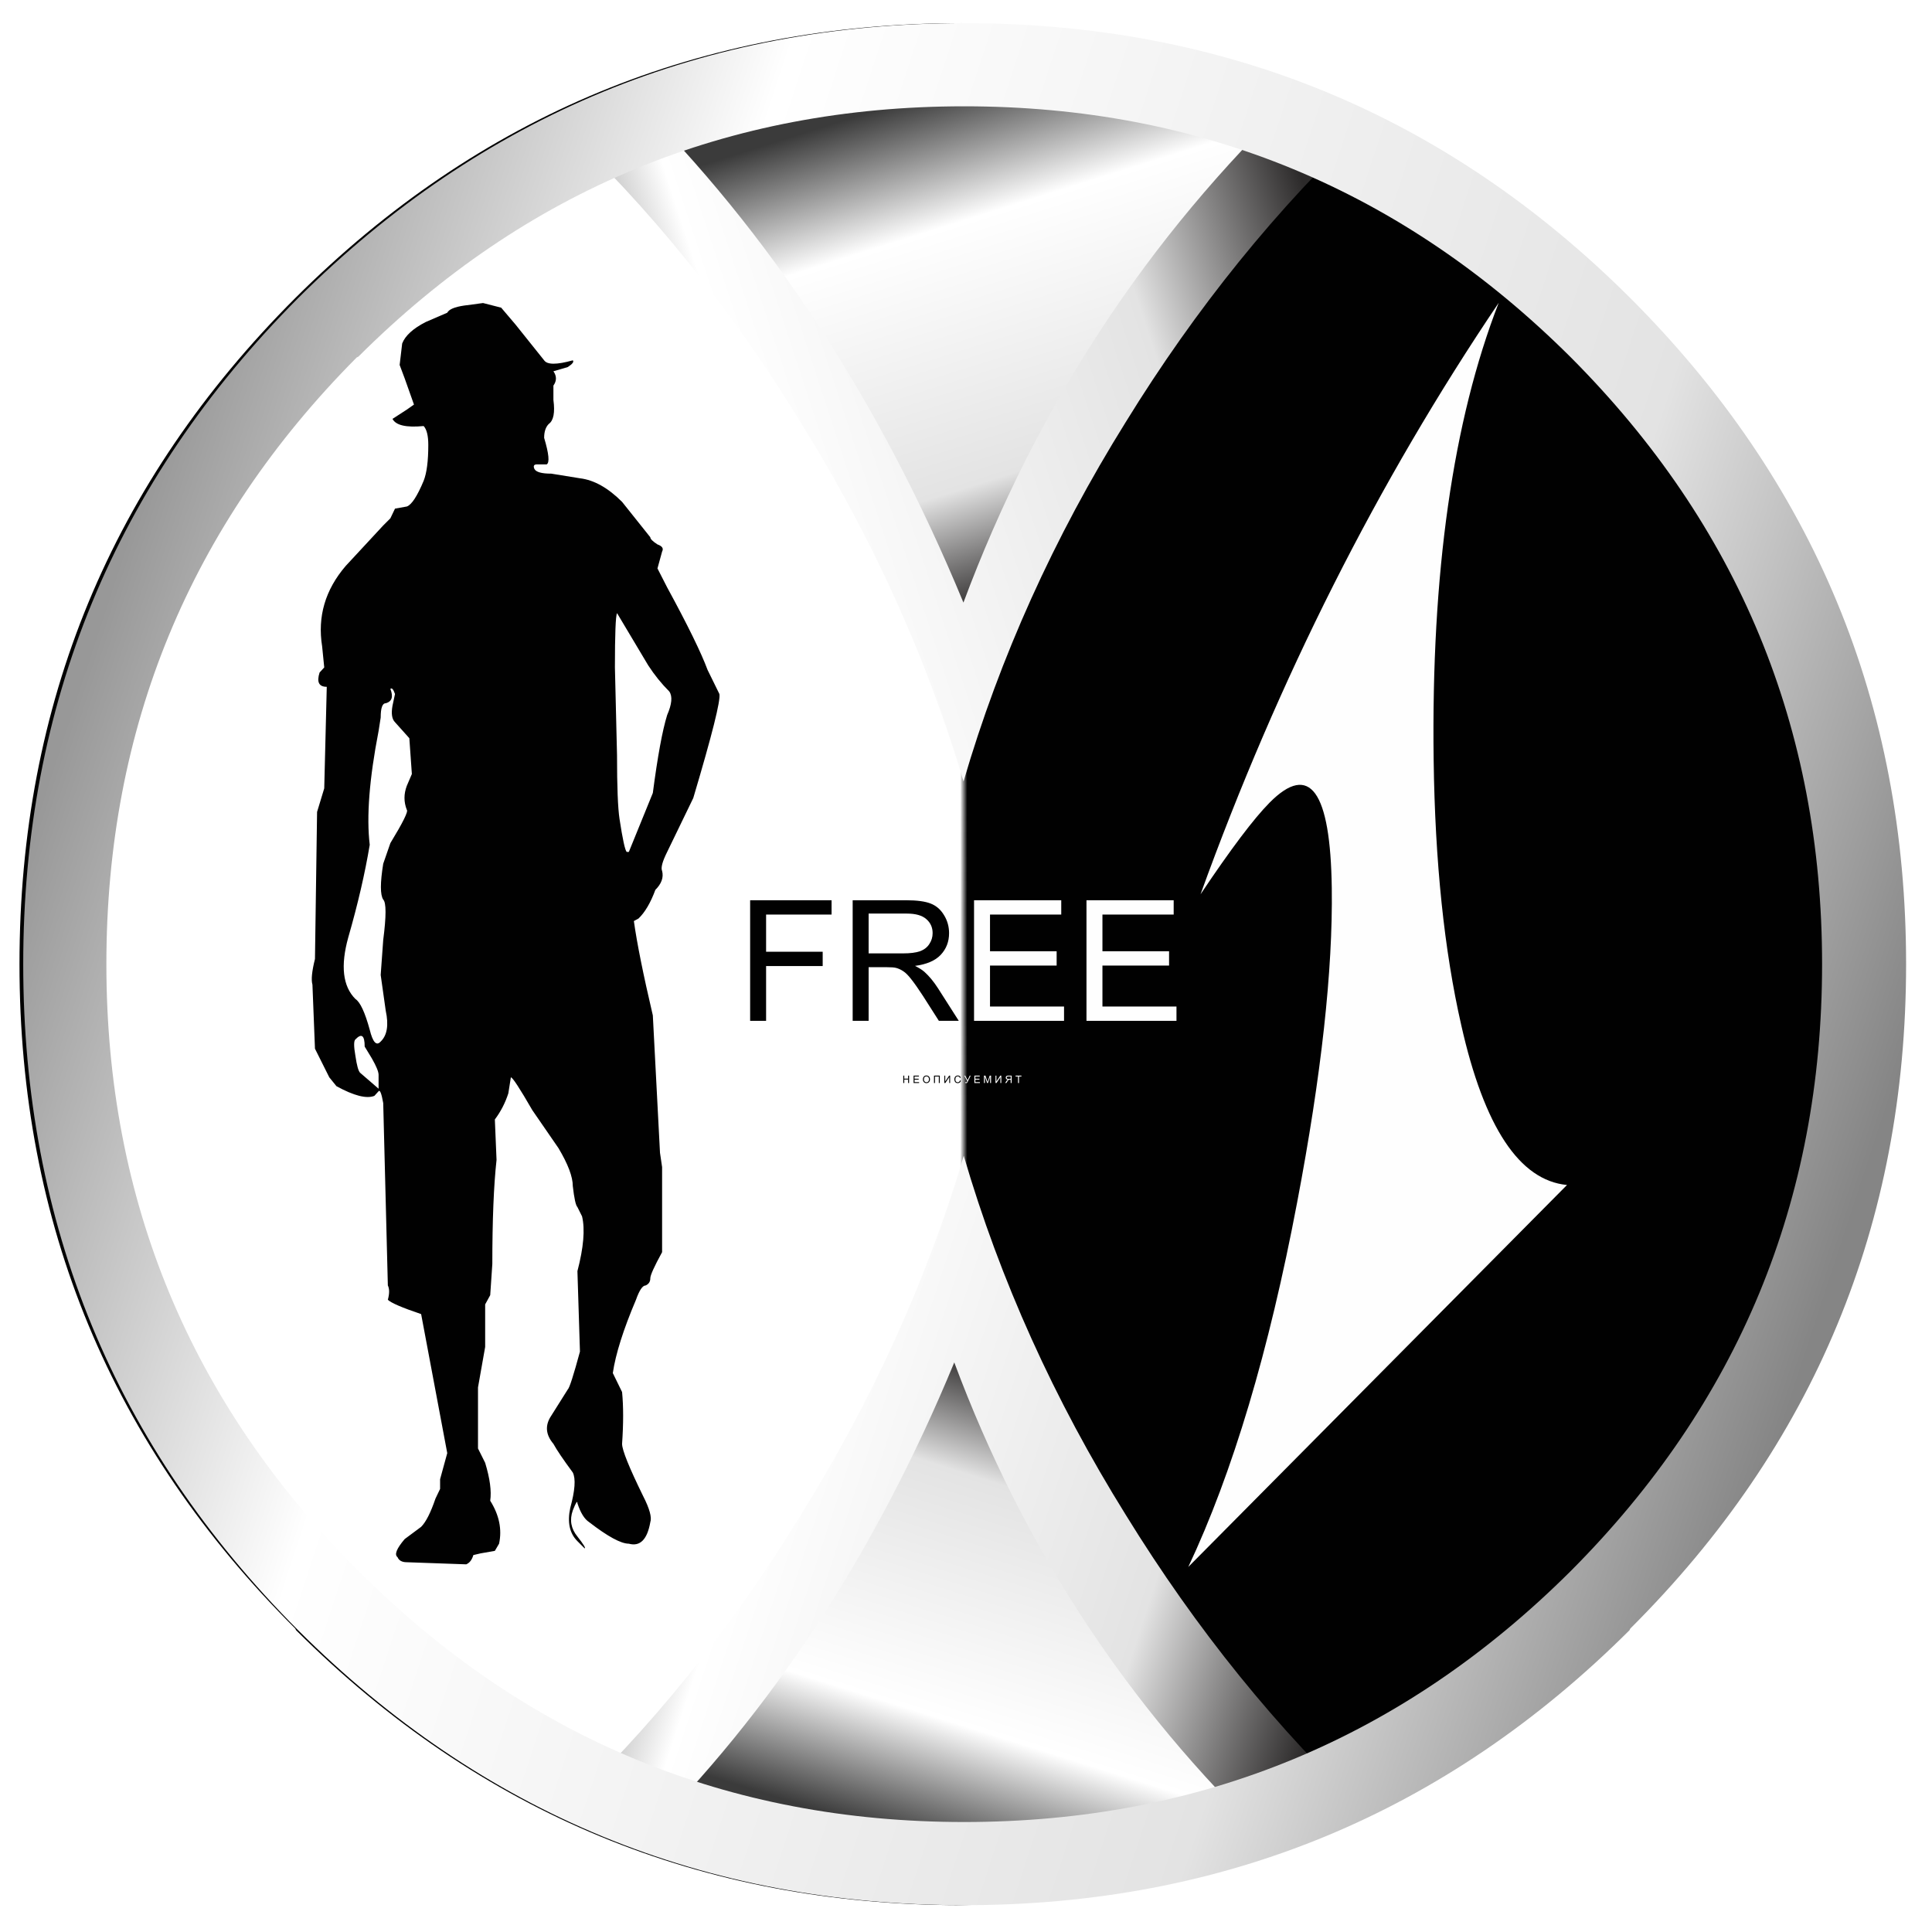 <?xml version="1.0" encoding="utf-8"?>
<svg version="1.1" id="Layer_1"
xmlns="http://www.w3.org/2000/svg"
xmlns:xlink="http://www.w3.org/1999/xlink"
width="421px" height="421px"
xml:space="preserve">
<g id="PathID_107" transform="matrix(-3.698, 0, 0, 3.698, 209.3, 210.1)" opacity="0.996">
<linearGradient
id="LinearGradID_52" gradientUnits="userSpaceOnUse" gradientTransform="matrix(0.068, 0, 0, 0.068, 0, 0)" spreadMethod ="pad" x1="-819.2" y1="0" x2="819.2" y2="0" >
<stop  offset="0.122" style="stop-color:#FFFFFF;stop-opacity:1" />
<stop  offset="0.494" style="stop-color:#FFFFFF;stop-opacity:1" />
<stop  offset="0.502" style="stop-color:#000000;stop-opacity:1" />
<stop  offset="1" style="stop-color:#000000;stop-opacity:1" />
</linearGradient>
<path style="fill:url(#LinearGradID_52) " d="M-35.85 -35.75Q-50.6 -20.9 -50.6 0Q-50.6 20.9 -35.75 35.75Q-20.95 50.55 -0.05 50.55Q20.85 50.55 35.7 35.75Q50.5 20.9 50.5 0Q50.5 -20.9 35.7 -35.75Q20.85 -50.55 -0.05 -50.55Q-20.95 -50.55 -35.75 -35.8L-35.85 -35.75M-0.05 -55.45Q22.95 -55.45 39.2 -39.25Q55.45 -23 55.45 0Q55.45 22.95 39.2 39.15L39.15 39.25Q22.9 55.45 -0.05 55.45Q-23.05 55.45 -39.3 39.25Q-55.5 23 -55.5 0Q-55.5 -22.95 -39.3 -39.25Q-23 -55.45 -0.05 -55.45" />
</g>
<g id="PathID_108" transform="matrix(-3.698, 0, 0, 3.698, 209.3, 210.1)" opacity="0.996">
</g>
<g id="PathID_109" transform="matrix(3.789, 6.6257e-007, 0, 3.789, 210, 210)" opacity="0.996">
<linearGradient
id="LinearGradID_53" gradientUnits="userSpaceOnUse" gradientTransform="matrix(0.062, 0, -0, 0.062, 0, 0)" spreadMethod ="pad" x1="-819.2" y1="0" x2="819.2" y2="0" >
<stop  offset="0" style="stop-color:#FFFFFF;stop-opacity:1" />
<stop  offset="0.498" style="stop-color:#FFFFFF;stop-opacity:1" />
<stop  offset="0.502" style="stop-color:#000000;stop-opacity:1" />
<stop  offset="1" style="stop-color:#000000;stop-opacity:1" />
</linearGradient>
<path style="fill:url(#LinearGradID_53) " d="M36 -36.1Q51 -21.1 51 0Q51 21.1 36 36Q21.1 51 0 51Q-21.1 51 -36.1 36Q-51 21.1 -51 0Q-51 -21.1 -36.1 -36.1Q-21.1 -51 0 -51Q21.1 -51 36 -36.1" />
</g>
<g id="PathID_110" transform="matrix(3.789, 6.6257e-007, 0, 3.789, 210, 210)" opacity="0.996">
</g>
<filter id="filter104" x="-0.514" y="-0.514" width="2.208" height="2.208" >
<feComponentTransfer in="SourceGraphic">
	<feFuncR type="linear" slope="0"/>
	<feFuncG type="linear" slope="0"/>
	<feFuncB type="linear" slope="0"/>
</feComponentTransfer>
<feGaussianBlur stdDeviation="0.2 0.2" />
<feComponentTransfer result="102">
	<feFuncR type="linear" Ue="0" intercept="0"/>
	<feFuncG type="linear" Ue="0" intercept="0"/>
	<feFuncB type="linear" Ue="0" intercept="0"/>
	<feFuncA type="linear" xh="0" slope="2"/>
</feComponentTransfer>
<feComposite result="103"  in="SourceGraphic" in2="102" operator="over"/>
</filter>
<g style="filter:url(#filter104);">
<g id="PathID_111" transform="matrix(0.961, 0, 0, 0.961, 121.6, 251.85)" opacity="1">
<linearGradient
id="LinearGradID_54" gradientUnits="userSpaceOnUse" gradientTransform="matrix(0.107, 0.035, -0.035, 0.107, 91.95, 74.8)" spreadMethod ="pad" x1="-819.2" y1="0" x2="819.2" y2="0" >
<stop  offset="0" style="stop-color:#3B3B3B;stop-opacity:1" />
<stop  offset="0.259" style="stop-color:#FFFFFF;stop-opacity:1" />
<stop  offset="0.761" style="stop-color:#E3E3E3;stop-opacity:1" />
<stop  offset="1" style="stop-color:#2C2A2A;stop-opacity:1" />
</linearGradient>
<path style="fill:url(#LinearGradID_54) " d="M128.75 81.45Q152.7 120.35 183.95 149.65L125.85 149.65Q103.9 113.8 92 73.55Q80.1 113.8 58.1 149.65L0 149.65Q31.3 120.35 55.05 81.45Q79.45 42.25 92 0Q104.35 42.25 128.75 81.45" />
</g>
<g id="PathID_112" transform="matrix(0.961, 0, 0, 0.961, 121.6, 251.85)" opacity="1">
</g>
</g>
<g id="PathID_113" transform="matrix(0.044, 0, -7.67229e-009, 0.044, 196.65, 236)" opacity="0.996">
<linearGradient
id="LinearGradID_55" gradientUnits="userSpaceOnUse" gradientTransform="matrix(0.358, 0, -0, 0.023, 297.2, -18.4)" spreadMethod ="pad" x1="-819.2" y1="0" x2="819.2" y2="0" >
<stop  offset="0.102" style="stop-color:#000000;stop-opacity:1" />
<stop  offset="0.502" style="stop-color:#000000;stop-opacity:1" />
<stop  offset="0.514" style="stop-color:#FFFFFF;stop-opacity:1" />
<stop  offset="1" style="stop-color:#FFFFFF;stop-opacity:1" />
</linearGradient>
<path style="fill:url(#LinearGradID_55) " d="M4.15 0L4.15 -36.65L9 -36.65L9 -21.65L28 -21.65L28 -36.65L32.85 -36.65L32.85 0L28 0L28 -17.3L9 -17.3L9 0L4.15 0" />
</g>
<g id="PathID_114" transform="matrix(0.044, 0, -7.67229e-009, 0.044, 196.65, 236)" opacity="0.996">
</g>
<g id="PathID_115" transform="matrix(0.044, 0, -7.67229e-009, 0.044, 198.9, 236)" opacity="0.996">
<linearGradient
id="LinearGradID_56" gradientUnits="userSpaceOnUse" gradientTransform="matrix(0.358, 0, -0, 0.023, 246.15, -18.4)" spreadMethod ="pad" x1="-819.2" y1="0" x2="819.2" y2="0" >
<stop  offset="0.102" style="stop-color:#000000;stop-opacity:1" />
<stop  offset="0.502" style="stop-color:#000000;stop-opacity:1" />
<stop  offset="0.514" style="stop-color:#FFFFFF;stop-opacity:1" />
<stop  offset="1" style="stop-color:#FFFFFF;stop-opacity:1" />
</linearGradient>
<path style="fill:url(#LinearGradID_56) " d="M4.05 0L4.05 -36.65L30.55 -36.65L30.55 -32.3L8.9 -32.3L8.9 -21.15L29.15 -21.15L29.15 -16.8L8.9 -16.8L8.9 -4.35L31.4 -4.35L31.4 0L4.05 0" />
</g>
<g id="PathID_116" transform="matrix(0.044, 0, -7.67229e-009, 0.044, 198.9, 236)" opacity="0.996">
</g>
<g id="PathID_117" transform="matrix(0.044, 0, -7.67229e-009, 0.044, 201, 236)" opacity="0.996">
<linearGradient
id="LinearGradID_57" gradientUnits="userSpaceOnUse" gradientTransform="matrix(0.358, 0, -0, 0.023, 197.85, -18.4)" spreadMethod ="pad" x1="-819.2" y1="0" x2="819.2" y2="0" >
<stop  offset="0.102" style="stop-color:#000000;stop-opacity:1" />
<stop  offset="0.502" style="stop-color:#000000;stop-opacity:1" />
<stop  offset="0.514" style="stop-color:#FFFFFF;stop-opacity:1" />
<stop  offset="1" style="stop-color:#FFFFFF;stop-opacity:1" />
</linearGradient>
<path style="fill:url(#LinearGradID_57) " d="M2.5 -17.85Q2.5 -26.95 7.4 -32.1Q12.3 -37.3 20.05 -37.3Q25.1 -37.3 29.15 -34.85Q33.25 -32.45 35.4 -28.1Q37.55 -23.75 37.55 -18.25Q37.55 -12.7 35.3 -8.3Q33.05 -3.9 28.9 -1.65Q24.8 0.6 20 0.6Q14.85 0.6 10.75 -1.85Q6.7 -4.35 4.6 -8.65Q2.5 -13 2.5 -17.85M7.5 -17.75Q7.5 -11.15 11.05 -7.35Q14.6 -3.55 20 -3.55Q25.45 -3.55 29 -7.35Q32.55 -11.2 32.55 -18.3Q32.55 -22.75 31 -26.05Q29.5 -29.4 26.6 -31.25Q23.7 -33.1 20.05 -33.1Q14.9 -33.1 11.2 -29.55Q7.5 -26 7.5 -17.75" />
</g>
<g id="PathID_118" transform="matrix(0.044, 0, -7.67229e-009, 0.044, 201, 236)" opacity="0.996">
</g>
<g id="PathID_119" transform="matrix(0.044, 0, -7.67229e-009, 0.044, 203.35, 236)" opacity="0.996">
<linearGradient
id="LinearGradID_58" gradientUnits="userSpaceOnUse" gradientTransform="matrix(0.358, 0, -0, 0.023, 143.9, -18.4)" spreadMethod ="pad" x1="-819.2" y1="0" x2="819.2" y2="0" >
<stop  offset="0.102" style="stop-color:#000000;stop-opacity:1" />
<stop  offset="0.502" style="stop-color:#000000;stop-opacity:1" />
<stop  offset="0.514" style="stop-color:#FFFFFF;stop-opacity:1" />
<stop  offset="1" style="stop-color:#FFFFFF;stop-opacity:1" />
</linearGradient>
<path style="fill:url(#LinearGradID_58) " d="M4 -36.65L32.75 -36.65L32.75 0L27.9 0L27.9 -32.3L8.85 -32.3L8.85 0L4 0L4 -36.65" />
</g>
<g id="PathID_120" transform="matrix(0.044, 0, -7.67229e-009, 0.044, 203.35, 236)" opacity="0.996">
</g>
<g id="PathID_121" transform="matrix(0.044, 0, -7.67229e-009, 0.044, 205.6, 236)" opacity="0.996">
<linearGradient
id="LinearGradID_59" gradientUnits="userSpaceOnUse" gradientTransform="matrix(0.358, 0, -0, 0.023, 92.9, -18.4)" spreadMethod ="pad" x1="-819.2" y1="0" x2="819.2" y2="0" >
<stop  offset="0.102" style="stop-color:#000000;stop-opacity:1" />
<stop  offset="0.502" style="stop-color:#000000;stop-opacity:1" />
<stop  offset="0.514" style="stop-color:#FFFFFF;stop-opacity:1" />
<stop  offset="1" style="stop-color:#FFFFFF;stop-opacity:1" />
</linearGradient>
<path style="fill:url(#LinearGradID_59) " d="M4.05 -36.65L8.45 -36.65L8.45 -7.6L27.85 -36.65L32.75 -36.65L32.75 0L28.35 0L28.35 -28.95L8.9 0L4.05 0L4.05 -36.65" />
</g>
<g id="PathID_122" transform="matrix(0.044, 0, -7.67229e-009, 0.044, 205.6, 236)" opacity="0.996">
</g>
<g id="PathID_123" transform="matrix(0.044, 0, -7.67229e-009, 0.044, 207.85, 236)" opacity="0.996">
<linearGradient
id="LinearGradID_60" gradientUnits="userSpaceOnUse" gradientTransform="matrix(0.358, 0, -0, 0.023, 41.9, -18.4)" spreadMethod ="pad" x1="-819.2" y1="0" x2="819.2" y2="0" >
<stop  offset="0.102" style="stop-color:#000000;stop-opacity:1" />
<stop  offset="0.502" style="stop-color:#000000;stop-opacity:1" />
<stop  offset="0.514" style="stop-color:#FFFFFF;stop-opacity:1" />
<stop  offset="1" style="stop-color:#FFFFFF;stop-opacity:1" />
</linearGradient>
<path style="fill:url(#LinearGradID_60) " d="M30.1 -12.85L34.95 -11.65Q33.4 -5.65 29.45 -2.5Q25.5 0.6 19.75 0.6Q13.85 0.6 10.1 -1.8Q6.4 -4.2 4.45 -8.75Q2.55 -13.35 2.55 -18.6Q2.55 -24.35 4.7 -28.6Q6.9 -32.85 10.9 -35.05Q14.95 -37.3 19.8 -37.3Q25.3 -37.3 29.05 -34.5Q32.8 -31.7 34.3 -26.6L29.5 -25.5Q28.2 -29.5 25.75 -31.3Q23.35 -33.15 19.7 -33.15Q15.5 -33.15 12.65 -31.1Q9.8 -29.1 8.65 -25.65Q7.55 -22.25 7.55 -18.65Q7.55 -13.95 8.9 -10.45Q10.25 -7 13.1 -5.25Q16 -3.55 19.35 -3.55Q23.45 -3.55 26.25 -5.9Q29.1 -8.25 30.1 -12.85" />
</g>
<g id="PathID_124" transform="matrix(0.044, 0, -7.67229e-009, 0.044, 207.85, 236)" opacity="0.996">
</g>
<g id="PathID_125" transform="matrix(0.044, 0, -7.67229e-009, 0.044, 210.1, 236)" opacity="0.996">
<linearGradient
id="LinearGradID_61" gradientUnits="userSpaceOnUse" gradientTransform="matrix(0.358, 0, -0, 0.023, -9.15, -18.4)" spreadMethod ="pad" x1="-819.2" y1="0" x2="819.2" y2="0" >
<stop  offset="0.102" style="stop-color:#000000;stop-opacity:1" />
<stop  offset="0.502" style="stop-color:#000000;stop-opacity:1" />
<stop  offset="0.514" style="stop-color:#FFFFFF;stop-opacity:1" />
<stop  offset="1" style="stop-color:#FFFFFF;stop-opacity:1" />
</linearGradient>
<path style="fill:url(#LinearGradID_61) " d="M0.25 -36.65L5.1 -36.65L17.1 -14.15L27.55 -36.65L32.4 -36.65L18.65 -8.15Q16.05 -2.8 14.4 -1.15Q12.75 0.5 9.7 0.5Q7.8 0.5 5.1 -0.35L5.1 -4.5Q7.05 -3.4 9.2 -3.4Q11 -3.4 12.25 -4.5Q13.55 -5.65 15.1 -9.7L0.25 -36.65" />
</g>
<g id="PathID_126" transform="matrix(0.044, 0, -7.67229e-009, 0.044, 210.1, 236)" opacity="0.996">
</g>
<g id="PathID_127" transform="matrix(0.044, 0, -7.67229e-009, 0.044, 212.15, 236)" opacity="0.996">
<linearGradient
id="LinearGradID_62" gradientUnits="userSpaceOnUse" gradientTransform="matrix(0.358, 0, -0, 0.023, -55.85, -18.4)" spreadMethod ="pad" x1="-819.2" y1="0" x2="819.2" y2="0" >
<stop  offset="0.102" style="stop-color:#000000;stop-opacity:1" />
<stop  offset="0.502" style="stop-color:#000000;stop-opacity:1" />
<stop  offset="0.514" style="stop-color:#FFFFFF;stop-opacity:1" />
<stop  offset="1" style="stop-color:#FFFFFF;stop-opacity:1" />
</linearGradient>
<path style="fill:url(#LinearGradID_62) " d="M4.05 0L4.05 -36.65L30.55 -36.65L30.55 -32.3L8.9 -32.3L8.9 -21.15L29.15 -21.15L29.15 -16.8L8.9 -16.8L8.9 -4.35L31.4 -4.35L31.4 0L4.05 0" />
</g>
<g id="PathID_128" transform="matrix(0.044, 0, -7.67229e-009, 0.044, 212.15, 236)" opacity="0.996">
</g>
<g id="PathID_129" transform="matrix(0.044, 0, -7.67229e-009, 0.044, 214.25, 236)" opacity="0.996">
<linearGradient
id="LinearGradID_63" gradientUnits="userSpaceOnUse" gradientTransform="matrix(0.358, 0, -0, 0.023, -104.2, -18.4)" spreadMethod ="pad" x1="-819.2" y1="0" x2="819.2" y2="0" >
<stop  offset="0.102" style="stop-color:#000000;stop-opacity:1" />
<stop  offset="0.502" style="stop-color:#000000;stop-opacity:1" />
<stop  offset="0.514" style="stop-color:#FFFFFF;stop-opacity:1" />
<stop  offset="1" style="stop-color:#FFFFFF;stop-opacity:1" />
</linearGradient>
<path style="fill:url(#LinearGradID_63) " d="M3.75 0L3.75 -36.65L11.05 -36.65L19.75 -10.7L21.5 -5.25L23.45 -11.15L32.3 -36.65L38.85 -36.65L38.85 0L34.15 0L34.15 -30.65L23.4 0L19.05 0L8.45 -31.2L8.45 0L3.75 0" />
</g>
<g id="PathID_130" transform="matrix(0.044, 0, -7.67229e-009, 0.044, 214.25, 236)" opacity="0.996">
</g>
<g id="PathID_131" transform="matrix(0.044, 0, -7.67229e-009, 0.044, 216.75, 236)" opacity="0.996">
<linearGradient
id="LinearGradID_64" gradientUnits="userSpaceOnUse" gradientTransform="matrix(0.358, 0, -0, 0.023, -160.9, -18.4)" spreadMethod ="pad" x1="-819.2" y1="0" x2="819.2" y2="0" >
<stop  offset="0.102" style="stop-color:#000000;stop-opacity:1" />
<stop  offset="0.502" style="stop-color:#000000;stop-opacity:1" />
<stop  offset="0.514" style="stop-color:#FFFFFF;stop-opacity:1" />
<stop  offset="1" style="stop-color:#FFFFFF;stop-opacity:1" />
</linearGradient>
<path style="fill:url(#LinearGradID_64) " d="M4.05 -36.65L8.45 -36.65L8.45 -7.6L27.85 -36.65L32.75 -36.65L32.75 0L28.35 0L28.35 -28.95L8.9 0L4.05 0L4.05 -36.65" />
</g>
<g id="PathID_132" transform="matrix(0.044, 0, -7.67229e-009, 0.044, 216.75, 236)" opacity="0.996">
</g>
<g id="PathID_133" transform="matrix(0.044, 0, -7.67229e-009, 0.044, 219, 236)" opacity="0.996">
<linearGradient
id="LinearGradID_65" gradientUnits="userSpaceOnUse" gradientTransform="matrix(0.358, 0, -0, 0.023, -211.9, -18.4)" spreadMethod ="pad" x1="-819.2" y1="0" x2="819.2" y2="0" >
<stop  offset="0.102" style="stop-color:#000000;stop-opacity:1" />
<stop  offset="0.502" style="stop-color:#000000;stop-opacity:1" />
<stop  offset="0.514" style="stop-color:#FFFFFF;stop-opacity:1" />
<stop  offset="1" style="stop-color:#FFFFFF;stop-opacity:1" />
</linearGradient>
<path style="fill:url(#LinearGradID_65) " d="M28.1 0L28.1 -16.3L22.45 -16.3Q20.6 -16.3 19.75 -16.1Q18.65 -15.8 17.55 -15.1Q16.45 -14.4 15.05 -12.65Q13.7 -10.9 11.6 -7.6L6.75 0L0.65 0L7 -9.95Q8.9 -12.9 11.05 -14.85Q12.05 -15.75 13.95 -16.7Q8.7 -17.4 6.15 -20.05Q3.65 -22.75 3.65 -26.65Q3.65 -29.65 5.15 -32.15Q6.7 -34.65 9.25 -35.65Q11.8 -36.65 16.7 -36.65L32.95 -36.65L32.95 0L28.1 0M28.1 -32.6L16.5 -32.6Q12.4 -32.6 10.5 -30.9Q8.65 -29.25 8.65 -26.65Q8.65 -24.85 9.6 -23.35Q10.6 -21.85 12.45 -21.15Q14.35 -20.5 17.65 -20.5L28.1 -20.5L28.1 -32.6" />
</g>
<g id="PathID_134" transform="matrix(0.044, 0, -7.67229e-009, 0.044, 219, 236)" opacity="0.996">
</g>
<g id="PathID_135" transform="matrix(0.044, 0, -7.67229e-009, 0.044, 221.25, 236)" opacity="0.996">
<linearGradient
id="LinearGradID_66" gradientUnits="userSpaceOnUse" gradientTransform="matrix(0.358, 0, -0, 0.023, -263, -18.4)" spreadMethod ="pad" x1="-819.2" y1="0" x2="819.2" y2="0" >
<stop  offset="0.102" style="stop-color:#000000;stop-opacity:1" />
<stop  offset="0.502" style="stop-color:#000000;stop-opacity:1" />
<stop  offset="0.514" style="stop-color:#FFFFFF;stop-opacity:1" />
<stop  offset="1" style="stop-color:#FFFFFF;stop-opacity:1" />
</linearGradient>
<path style="fill:url(#LinearGradID_66) " d="M13.3 0L13.3 -32.3L1.2 -32.3L1.2 -36.65L30.25 -36.65L30.25 -32.3L18.15 -32.3L18.15 0L13.3 0" />
</g>
<g id="PathID_136" transform="matrix(0.044, 0, -7.67229e-009, 0.044, 221.25, 236)" opacity="0.996">
</g>
<filter id="filter113" x="-0.542" y="-0.542" width="2.263" height="2.263" >
<feComponentTransfer in="SourceGraphic">
	<feFuncR type="linear" slope="0"/>
	<feFuncG type="linear" slope="0"/>
	<feFuncB type="linear" slope="0"/>
</feComponentTransfer>
<feGaussianBlur stdDeviation="0.6 0.6" />
<feComponentTransfer result="105">
	<feFuncR type="linear" Ue="0" intercept="1"/>
	<feFuncG type="linear" Ue="0" intercept="1"/>
	<feFuncB type="linear" Ue="0" intercept="1"/>
	<feFuncA type="linear" xh="0" slope="2"/>
</feComponentTransfer>
<feComposite result="106"  in="SourceGraphic" in2="105" operator="over"/>
<feComponentTransfer in="106">
	<feFuncR type="linear" slope="0"/>
	<feFuncG type="linear" slope="0"/>
	<feFuncB type="linear" slope="0"/>
</feComponentTransfer>
<feGaussianBlur stdDeviation="1.6 1.6" />
<feOffset result="107" dx="10.649" dy="7.456"/>
<feComponentTransfer in="106">
	<feFuncR type="linear" slope="0"/>
	<feFuncG type="linear" slope="0"/>
	<feFuncB type="linear" slope="0"/>
</feComponentTransfer>
<feGaussianBlur stdDeviation="1.6 1.6" />
<feOffset result="108" dx="-10.649" dy="-7.456"/>
<feComposite  in="107" in2="108" operator="arithmetic" k2="1" k3="-1"/>
<feComponentTransfer result="109">
	<feFuncR type="linear" Ue="0" intercept="0.298"/>
	<feFuncG type="linear" Ue="0" intercept="0.298"/>
	<feFuncB type="linear" Ue="0" intercept="0.298"/>
	<feFuncA type="linear" xh="0" slope="0.52"/>
</feComponentTransfer>
<feComposite  in="108" in2="107" operator="arithmetic" k2="1" k3="-1"/>
<feComponentTransfer result="110">
	<feFuncR type="linear" Ue="0" intercept="0"/>
	<feFuncG type="linear" Ue="0" intercept="0"/>
	<feFuncB type="linear" Ue="0" intercept="0"/>
	<feFuncA type="linear" xh="0" slope="0.52"/>
</feComponentTransfer>
<feComposite result="111"  in="109" in2="110" operator="arithmetic" k2="1" k3="1"/>
<feComposite result="112"  in="111" in2="106" operator="atop"/>
</filter>
<g style="filter:url(#filter113);">
<g id="PathID_137" transform="matrix(1.836, 0, 0, 1.836, 67.9, 65.85)" opacity="0.996">
<path style="fill:#000000;fill-opacity:1" d="M42.45 46.2Q41.05 44.8 39.95 43.1L36.25 36.9Q36 37.45 36 43.35L36.25 53.75Q36.25 59.4 36.55 61.35Q37.1 64.95 37.4 65.25L37.65 65.25L40.5 58.25Q41.35 51.75 42.2 49Q43.05 47.05 42.45 46.2M47 43.65L48.4 46.5Q48.65 47.6 45.3 58.85L42.2 65.25Q41.35 66.95 41.6 67.5Q41.9 68.65 40.8 69.75Q39.95 72.05 38.8 73.15L38.25 73.45Q38.8 77.4 40.5 84.65L41.35 100.95L41.6 102.65L41.6 112.75Q40.2 115.3 40.2 115.85Q40.2 116.45 39.65 116.7Q39.1 116.7 38.5 118.4Q36.25 123.7 35.75 127.1L36.85 129.35Q37.1 131.9 36.85 135.5Q36.85 136.6 39.35 141.7Q40.5 143.95 40.2 144.8Q39.65 147.9 37.65 147.35Q36.25 147.35 32.95 144.8Q32.1 144.25 31.55 142.55Q31.55 142 31 143.4Q30.4 145.1 31.55 146.5Q32.65 147.9 32.4 147.9L31.55 147.05Q30.15 145.65 30.7 143.1Q31.55 140 31 138.9Q29.3 136.6 28.7 135.5Q27.3 133.85 28.45 132.15L30.4 129.05Q30.7 128.8 31.85 124.55L31.55 115Q32.65 110.8 32.1 108.5L31.55 107.4Q31.25 107.1 31 104.9Q31 103.25 29.3 100.4L26.2 95.9Q23.95 92 23.65 92L23.35 93.9Q22.8 95.6 21.75 97L21.95 101.8Q21.45 106.35 21.45 114.15L21.2 117.85L20.6 118.95L20.6 124L19.75 128.8L19.75 136.05L20.6 137.75Q21.45 140.55 21.2 142.25Q22.8 144.8 22.25 147.35L21.75 148.2L20.05 148.5L19.2 148.7Q18.95 149.55 18.35 149.8L11.3 149.55Q10.45 149.55 10.2 148.95Q9.6 148.5 11.05 146.8L13 145.35Q13.85 144.5 14.7 142L15.25 140.85L15.25 139.7L16.1 136.6L13 120.1Q9.6 118.95 9.05 118.4Q9.35 117.3 9.05 116.7L8.5 95.05Q8.2 93.35 7.95 93.65L7.45 94.2Q6.05 94.75 2.95 93.05L2.1 92L0.4 88.6L0.1 81Q-0.15 80.15 0.4 77.95L0.65 60.5L1.5 57.7L1.8 45.65Q0.4 45.65 0.95 43.95L1.5 43.35L1.25 40.85Q0.4 35.55 4.05 31.3L8.5 26.5L9.35 25.65L9.9 24.5L11.3 24.25Q12.15 23.95 13.3 21.2Q13.85 19.8 13.85 16.95Q13.85 15.3 13.3 14.7Q10.2 15 9.6 13.85L11.3 12.75L12.15 12.15L11.05 9.05L10.45 7.45L10.75 4.9Q11.3 3.5 13.55 2.35L16.1 1.25Q16.4 0.65 18.1 0.4L20.35 0.1L22.5 0.65L24.2 2.65L27.6 6.9Q28.15 7.7 31 6.9Q31.25 7.15 30.4 7.7L28.7 8.2Q29.3 9.05 28.7 9.9L28.7 11.6Q29 13.85 28.15 14.45Q27.6 15 27.6 16.1Q28.45 18.95 27.9 19.25L26.75 19.25Q26.2 19.25 26.45 19.8Q26.75 20.35 28.45 20.35L31.85 20.9Q34.35 21.2 36.85 23.7L40.2 27.9Q40.2 28.2 41.05 28.75Q41.9 29.05 41.6 29.6L41.05 31.6L42.2 33.85Q45.85 40.55 47 43.65M9.9 46.5Q9.6 45.65 9.35 45.9Q9.9 47.3 8.8 47.6Q8.2 47.6 8.2 49.3L7.95 50.9Q6.3 59.4 6.9 64.4Q6.05 69.5 4.35 75.4Q2.95 80.45 5.2 82.7Q6.05 83.25 6.9 86.35Q7.45 88.6 8.2 87.75Q9.35 86.65 8.8 84.1L8.2 79.85L8.5 75.7Q9.05 71.45 8.5 70.9Q7.95 70.05 8.5 66.65L9.35 64.2Q11.6 60.5 11.3 60.25Q10.75 58.85 11.3 57.4L11.9 56L11.6 51.75L9.9 49.85Q9.35 49.3 9.6 47.9L9.9 46.5M6.3 88.35Q6.3 86.35 5.2 87.5Q4.9 87.75 5.2 89.45Q5.45 91.15 5.75 91.45L7.95 93.35L7.95 91.7Q7.95 91.15 7.15 89.75L6.3 88.35" />
</g>
<g id="PathID_138" transform="matrix(1.836, 0, 0, 1.836, 67.9, 65.85)" opacity="0.996">
</g>
</g>
<filter id="filter122" x="-0.55" y="-0.55" width="2.322" height="2.292" >
<feComponentTransfer in="SourceGraphic">
	<feFuncR type="linear" slope="0"/>
	<feFuncG type="linear" slope="0"/>
	<feFuncB type="linear" slope="0"/>
</feComponentTransfer>
<feGaussianBlur stdDeviation="0.6 0.6" />
<feComponentTransfer result="114">
	<feFuncR type="linear" Ue="0" intercept="0"/>
	<feFuncG type="linear" Ue="0" intercept="0"/>
	<feFuncB type="linear" Ue="0" intercept="0"/>
	<feFuncA type="linear" xh="0" slope="2"/>
</feComponentTransfer>
<feComposite result="115"  in="SourceGraphic" in2="114" operator="over"/>
<feComponentTransfer in="115">
	<feFuncR type="linear" slope="0"/>
	<feFuncG type="linear" slope="0"/>
	<feFuncB type="linear" slope="0"/>
</feComponentTransfer>
<feGaussianBlur stdDeviation="2 2" />
<feOffset result="116" dx="-3.536" dy="-3.535"/>
<feComponentTransfer in="115">
	<feFuncR type="linear" slope="0"/>
	<feFuncG type="linear" slope="0"/>
	<feFuncB type="linear" slope="0"/>
</feComponentTransfer>
<feGaussianBlur stdDeviation="2 2" />
<feOffset result="117" dx="3.536" dy="3.535"/>
<feComposite  in="116" in2="117" operator="arithmetic" k2="1" k3="-1"/>
<feComponentTransfer result="118">
	<feFuncR type="linear" Ue="0" intercept="1"/>
	<feFuncG type="linear" Ue="0" intercept="1"/>
	<feFuncB type="linear" Ue="0" intercept="1"/>
	<feFuncA type="linear" xh="0" slope="1"/>
</feComponentTransfer>
<feComposite  in="117" in2="116" operator="arithmetic" k2="1" k3="-1"/>
<feComponentTransfer result="119">
	<feFuncR type="linear" Ue="0" intercept="0.6"/>
	<feFuncG type="linear" Ue="0" intercept="0.6"/>
	<feFuncB type="linear" Ue="0" intercept="0.6"/>
	<feFuncA type="linear" xh="0" slope="1"/>
</feComponentTransfer>
<feComposite result="120"  in="118" in2="119" operator="arithmetic" k2="1" k3="1"/>
<feComposite result="121"  in="120" in2="115" operator="atop"/>
</filter>
<g style="filter:url(#filter122);">
<g id="PathID_139" transform="matrix(3.977, -4.011, 0.067, 4.981, 257.95, 342.7)" opacity="0.996">
<path style="fill:#FFFFFF;fill-opacity:1" d="M21 -0.05L0.25 -0.05Q3.95 -3.25 6.4 -11.05Q8.5 -17.7 8.5 -23.1Q8.5 -29.5 5.2 -29.5Q3.9 -29.5 1.4 -28.55Q7.95 -37.4 17.95 -41.1Q14.1 -36.45 14.1 -24.2Q14.1 -17.5 15.4 -11.55Q17.15 -3.45 21 -0.05" />
</g>
<g id="PathID_140" transform="matrix(3.977, -4.011, 0.067, 4.981, 257.95, 342.7)" opacity="0.996">
</g>
</g>
<g id="PathID_141" transform="matrix(0.717, 0, -1.25446e-007, 0.717, 160.45, 222.45)" opacity="0.996">
<linearGradient
id="LinearGradID_67" gradientUnits="userSpaceOnUse" gradientTransform="matrix(0.079, 0, -0, 0.022, 68.85, -18.3)" spreadMethod ="pad" x1="-819.2" y1="0" x2="819.2" y2="0" >
<stop  offset="0.102" style="stop-color:#000000;stop-opacity:1" />
<stop  offset="0.502" style="stop-color:#000000;stop-opacity:1" />
<stop  offset="0.514" style="stop-color:#FFFFFF;stop-opacity:1" />
<stop  offset="1" style="stop-color:#FFFFFF;stop-opacity:1" />
</linearGradient>
<path style="fill:url(#LinearGradID_67) " d="M4.2 0L4.2 -36.65L28.95 -36.65L28.95 -32.3L9.05 -32.3L9.05 -21L26.25 -21L26.25 -16.65L9.05 -16.65L9.05 0L4.2 0" />
</g>
<g id="PathID_142" transform="matrix(0.717, 0, -1.25446e-007, 0.717, 160.45, 222.45)" opacity="0.996">
</g>
<g id="PathID_143" transform="matrix(0.717, 0, -1.25446e-007, 0.717, 182.9, 222.45)" opacity="0.996">
<linearGradient
id="LinearGradID_68" gradientUnits="userSpaceOnUse" gradientTransform="matrix(0.079, 0, -0, 0.022, 37.65, -18.3)" spreadMethod ="pad" x1="-819.2" y1="0" x2="819.2" y2="0" >
<stop  offset="0.102" style="stop-color:#000000;stop-opacity:1" />
<stop  offset="0.502" style="stop-color:#000000;stop-opacity:1" />
<stop  offset="0.514" style="stop-color:#FFFFFF;stop-opacity:1" />
<stop  offset="1" style="stop-color:#FFFFFF;stop-opacity:1" />
</linearGradient>
<path style="fill:url(#LinearGradID_68) " d="M4.05 0L4.05 -36.65L20.3 -36.65Q25.2 -36.65 27.75 -35.65Q30.3 -34.65 31.8 -32.15Q33.35 -29.65 33.35 -26.65Q33.35 -22.75 30.8 -20.05Q28.3 -17.4 23 -16.7Q24.9 -15.75 25.9 -14.85Q28.05 -12.9 29.95 -9.95L36.3 0L30.25 0L25.4 -7.6Q23.25 -10.9 21.85 -12.65Q20.5 -14.4 19.4 -15.1Q18.35 -15.8 17.2 -16.1Q16.4 -16.3 14.5 -16.3L8.9 -16.3L8.9 0L4.05 0M8.9 -20.5L19.3 -20.5Q22.65 -20.5 24.5 -21.15Q26.4 -21.85 27.35 -23.35Q28.35 -24.85 28.35 -26.65Q28.35 -29.25 26.45 -30.9Q24.55 -32.6 20.5 -32.6L8.9 -32.6L8.9 -20.5" />
</g>
<g id="PathID_144" transform="matrix(0.717, 0, -1.25446e-007, 0.717, 182.9, 222.45)" opacity="0.996">
</g>
<g id="PathID_145" transform="matrix(0.717, 0, -1.25446e-007, 0.717, 209.35, 222.45)" opacity="0.996">
<linearGradient
id="LinearGradID_69" gradientUnits="userSpaceOnUse" gradientTransform="matrix(0.079, 0, -0, 0.022, 0.75, -18.3)" spreadMethod ="pad" x1="-819.2" y1="0" x2="819.2" y2="0" >
<stop  offset="0.102" style="stop-color:#000000;stop-opacity:1" />
<stop  offset="0.502" style="stop-color:#000000;stop-opacity:1" />
<stop  offset="0.514" style="stop-color:#FFFFFF;stop-opacity:1" />
<stop  offset="1" style="stop-color:#FFFFFF;stop-opacity:1" />
</linearGradient>
<path style="fill:url(#LinearGradID_69) " d="M4.05 0L4.05 -36.65L30.55 -36.65L30.55 -32.3L8.9 -32.3L8.9 -21.15L29.15 -21.15L29.15 -16.8L8.9 -16.8L8.9 -4.35L31.4 -4.35L31.4 0L4.05 0" />
</g>
<g id="PathID_146" transform="matrix(0.717, 0, -1.25446e-007, 0.717, 209.35, 222.45)" opacity="0.996">
</g>
<g id="PathID_147" transform="matrix(0.717, 0, -1.25446e-007, 0.717, 233.85, 222.45)" opacity="0.996">
<linearGradient
id="LinearGradID_70" gradientUnits="userSpaceOnUse" gradientTransform="matrix(0.079, 0, -0, 0.022, -33.35, -18.3)" spreadMethod ="pad" x1="-819.2" y1="0" x2="819.2" y2="0" >
<stop  offset="0.102" style="stop-color:#000000;stop-opacity:1" />
<stop  offset="0.502" style="stop-color:#000000;stop-opacity:1" />
<stop  offset="0.514" style="stop-color:#FFFFFF;stop-opacity:1" />
<stop  offset="1" style="stop-color:#FFFFFF;stop-opacity:1" />
</linearGradient>
<path style="fill:url(#LinearGradID_70) " d="M4.05 0L4.05 -36.65L30.55 -36.65L30.55 -32.3L8.9 -32.3L8.9 -21.15L29.15 -21.15L29.15 -16.8L8.9 -16.8L8.9 -4.35L31.4 -4.35L31.4 0L4.05 0" />
</g>
<g id="PathID_148" transform="matrix(0.717, 0, -1.25446e-007, 0.717, 233.85, 222.45)" opacity="0.996">
</g>
<filter id="filter125" x="-0.514" y="-0.514" width="2.208" height="2.208" >
<feComponentTransfer in="SourceGraphic">
	<feFuncR type="linear" slope="0"/>
	<feFuncG type="linear" slope="0"/>
	<feFuncB type="linear" slope="0"/>
</feComponentTransfer>
<feGaussianBlur stdDeviation="0.2 0.2" />
<feComponentTransfer result="123">
	<feFuncR type="linear" Ue="0" intercept="0"/>
	<feFuncG type="linear" Ue="0" intercept="0"/>
	<feFuncB type="linear" Ue="0" intercept="0"/>
	<feFuncA type="linear" xh="0" slope="2"/>
</feComponentTransfer>
<feComposite result="124"  in="SourceGraphic" in2="123" operator="over"/>
</filter>
<g style="filter:url(#filter125);">
<g id="PathID_149" transform="matrix(0.961, 0, 8.40405e-008, -0.961, 121.55, 170.3)" opacity="1">
<linearGradient
id="LinearGradID_71" gradientUnits="userSpaceOnUse" gradientTransform="matrix(0.107, 0.035, -0.035, 0.107, 91.95, 74.8)" spreadMethod ="pad" x1="-819.2" y1="0" x2="819.2" y2="0" >
<stop  offset="0" style="stop-color:#3B3B3B;stop-opacity:1" />
<stop  offset="0.259" style="stop-color:#FFFFFF;stop-opacity:1" />
<stop  offset="0.761" style="stop-color:#E3E3E3;stop-opacity:1" />
<stop  offset="1" style="stop-color:#2C2A2A;stop-opacity:1" />
</linearGradient>
<path style="fill:url(#LinearGradID_71) " d="M128.75 81.45Q152.7 120.35 183.95 149.65L125.85 149.65Q103.9 113.8 92 73.55Q80.1 113.8 58.1 149.65L0 149.65Q31.3 120.35 55.05 81.45Q79.45 42.25 92 0Q104.35 42.25 128.75 81.45" />
</g>
<g id="PathID_150" transform="matrix(0.961, 0, 8.40405e-008, -0.961, 121.55, 170.3)" opacity="1">
</g>
</g>
<filter id="filter128" x="-0.514" y="-0.514" width="2.208" height="2.208" >
<feComponentTransfer in="SourceGraphic">
	<feFuncR type="linear" slope="0"/>
	<feFuncG type="linear" slope="0"/>
	<feFuncB type="linear" slope="0"/>
</feComponentTransfer>
<feGaussianBlur stdDeviation="0.2 0.2" />
<feComponentTransfer result="126">
	<feFuncR type="linear" Ue="0" intercept="0"/>
	<feFuncG type="linear" Ue="0" intercept="0"/>
	<feFuncB type="linear" Ue="0" intercept="0"/>
	<feFuncA type="linear" xh="0" slope="2"/>
</feComponentTransfer>
<feComposite result="127"  in="SourceGraphic" in2="126" operator="over"/>
</filter>
<g style="filter:url(#filter128);">
<g id="PathID_151" transform="matrix(-4.92916e-008, -1.128, 1.128, -4.92916e-008, 208, 349)" opacity="1">
<linearGradient
id="LinearGradID_72" gradientUnits="userSpaceOnUse" gradientTransform="matrix(0.054, 0.017, -0.017, 0.054, 0, 0)" spreadMethod ="pad" x1="-819.2" y1="0" x2="819.2" y2="0" >
<stop  offset="0" style="stop-color:#3B3B3B;stop-opacity:1" />
<stop  offset="0.259" style="stop-color:#FFFFFF;stop-opacity:1" />
<stop  offset="0.761" style="stop-color:#E3E3E3;stop-opacity:1" />
<stop  offset="1" style="stop-color:#2C2A2A;stop-opacity:1" />
</linearGradient>
<path style="fill:url(#LinearGradID_72) " d="M-46.2 -60.55Q-8.85 -22.8 46.2 -0.05Q-7.4 19.95 -46.2 60.55L-46.2 -60.55" />
</g>
<g id="PathID_152" transform="matrix(-4.92916e-008, -1.128, 1.128, -4.92916e-008, 208, 349)" opacity="1">
</g>
</g>
<filter id="filter131" x="-0.514" y="-0.514" width="2.208" height="2.208" >
<feComponentTransfer in="SourceGraphic">
	<feFuncR type="linear" slope="0"/>
	<feFuncG type="linear" slope="0"/>
	<feFuncB type="linear" slope="0"/>
</feComponentTransfer>
<feGaussianBlur stdDeviation="0.2 0.2" />
<feComponentTransfer result="129">
	<feFuncR type="linear" Ue="0" intercept="0"/>
	<feFuncG type="linear" Ue="0" intercept="0"/>
	<feFuncB type="linear" Ue="0" intercept="0"/>
	<feFuncA type="linear" xh="0" slope="2"/>
</feComponentTransfer>
<feComposite result="130"  in="SourceGraphic" in2="129" operator="over"/>
</filter>
<g style="filter:url(#filter131);">
<g id="PathID_153" transform="matrix(-5.22203e-008, 1.195, 1.195, -5.22203e-008, 210, 76.1)" opacity="1">
<linearGradient
id="LinearGradID_73" gradientUnits="userSpaceOnUse" gradientTransform="matrix(0.054, 0.017, -0.017, 0.054, 0, 0)" spreadMethod ="pad" x1="-819.2" y1="0" x2="819.2" y2="0" >
<stop  offset="0" style="stop-color:#3B3B3B;stop-opacity:1" />
<stop  offset="0.259" style="stop-color:#FFFFFF;stop-opacity:1" />
<stop  offset="0.761" style="stop-color:#E3E3E3;stop-opacity:1" />
<stop  offset="1" style="stop-color:#2C2A2A;stop-opacity:1" />
</linearGradient>
<path style="fill:url(#LinearGradID_73) " d="M-46.2 -60.55Q-8.85 -22.8 46.2 -0.05Q-7.4 19.95 -46.2 60.55L-46.2 -60.55" />
</g>
<g id="PathID_154" transform="matrix(-5.22203e-008, 1.195, 1.195, -5.22203e-008, 210, 76.1)" opacity="1">
</g>
</g>
<filter id="filter134" x="-0.514" y="-0.514" width="2.208" height="2.208" >
<feComponentTransfer in="SourceGraphic">
	<feFuncR type="linear" slope="0"/>
	<feFuncG type="linear" slope="0"/>
	<feFuncB type="linear" slope="0"/>
</feComponentTransfer>
<feGaussianBlur stdDeviation="0.2 0.2" />
<feComponentTransfer result="132">
	<feFuncR type="linear" Ue="0" intercept="0"/>
	<feFuncG type="linear" Ue="0" intercept="0"/>
	<feFuncB type="linear" Ue="0" intercept="0"/>
	<feFuncA type="linear" xh="0" slope="2"/>
</feComponentTransfer>
<feComposite result="133"  in="SourceGraphic" in2="132" operator="over"/>
</filter>
<g style="filter:url(#filter134);">
<g id="PathID_155" transform="matrix(3.698, 0, 0, 3.698, 210.3, 210.1)" opacity="1">
<linearGradient
id="LinearGradID_74" gradientUnits="userSpaceOnUse" gradientTransform="matrix(0.064, 0.021, -0.021, 0.064, 0, 0)" spreadMethod ="pad" x1="-819.2" y1="0" x2="819.2" y2="0" >
<stop  offset="0.004" style="stop-color:#989898;stop-opacity:1" />
<stop  offset="0.259" style="stop-color:#FFFFFF;stop-opacity:1" />
<stop  offset="0.761" style="stop-color:#E3E3E3;stop-opacity:1" />
<stop  offset="0.992" style="stop-color:#858585;stop-opacity:1" />
</linearGradient>
<path style="fill:url(#LinearGradID_74) " d="M-35.85 -35.75Q-50.6 -20.9 -50.6 0Q-50.6 20.9 -35.75 35.75Q-20.95 50.55 -0.05 50.55Q20.85 50.55 35.7 35.75Q50.5 20.9 50.5 0Q50.5 -20.9 35.7 -35.75Q20.85 -50.55 -0.05 -50.55Q-20.95 -50.55 -35.75 -35.8L-35.85 -35.75M-0.05 -55.45Q22.95 -55.45 39.2 -39.25Q55.45 -23 55.45 0Q55.45 22.95 39.2 39.15L39.15 39.25Q22.9 55.45 -0.05 55.45Q-23.05 55.45 -39.3 39.25Q-55.5 23 -55.5 0Q-55.5 -22.95 -39.3 -39.25Q-23 -55.45 -0.05 -55.45" />
</g>
<g id="PathID_156" transform="matrix(3.698, 0, 0, 3.698, 210.3, 210.1)" opacity="1">
</g>
</g>
</svg>
